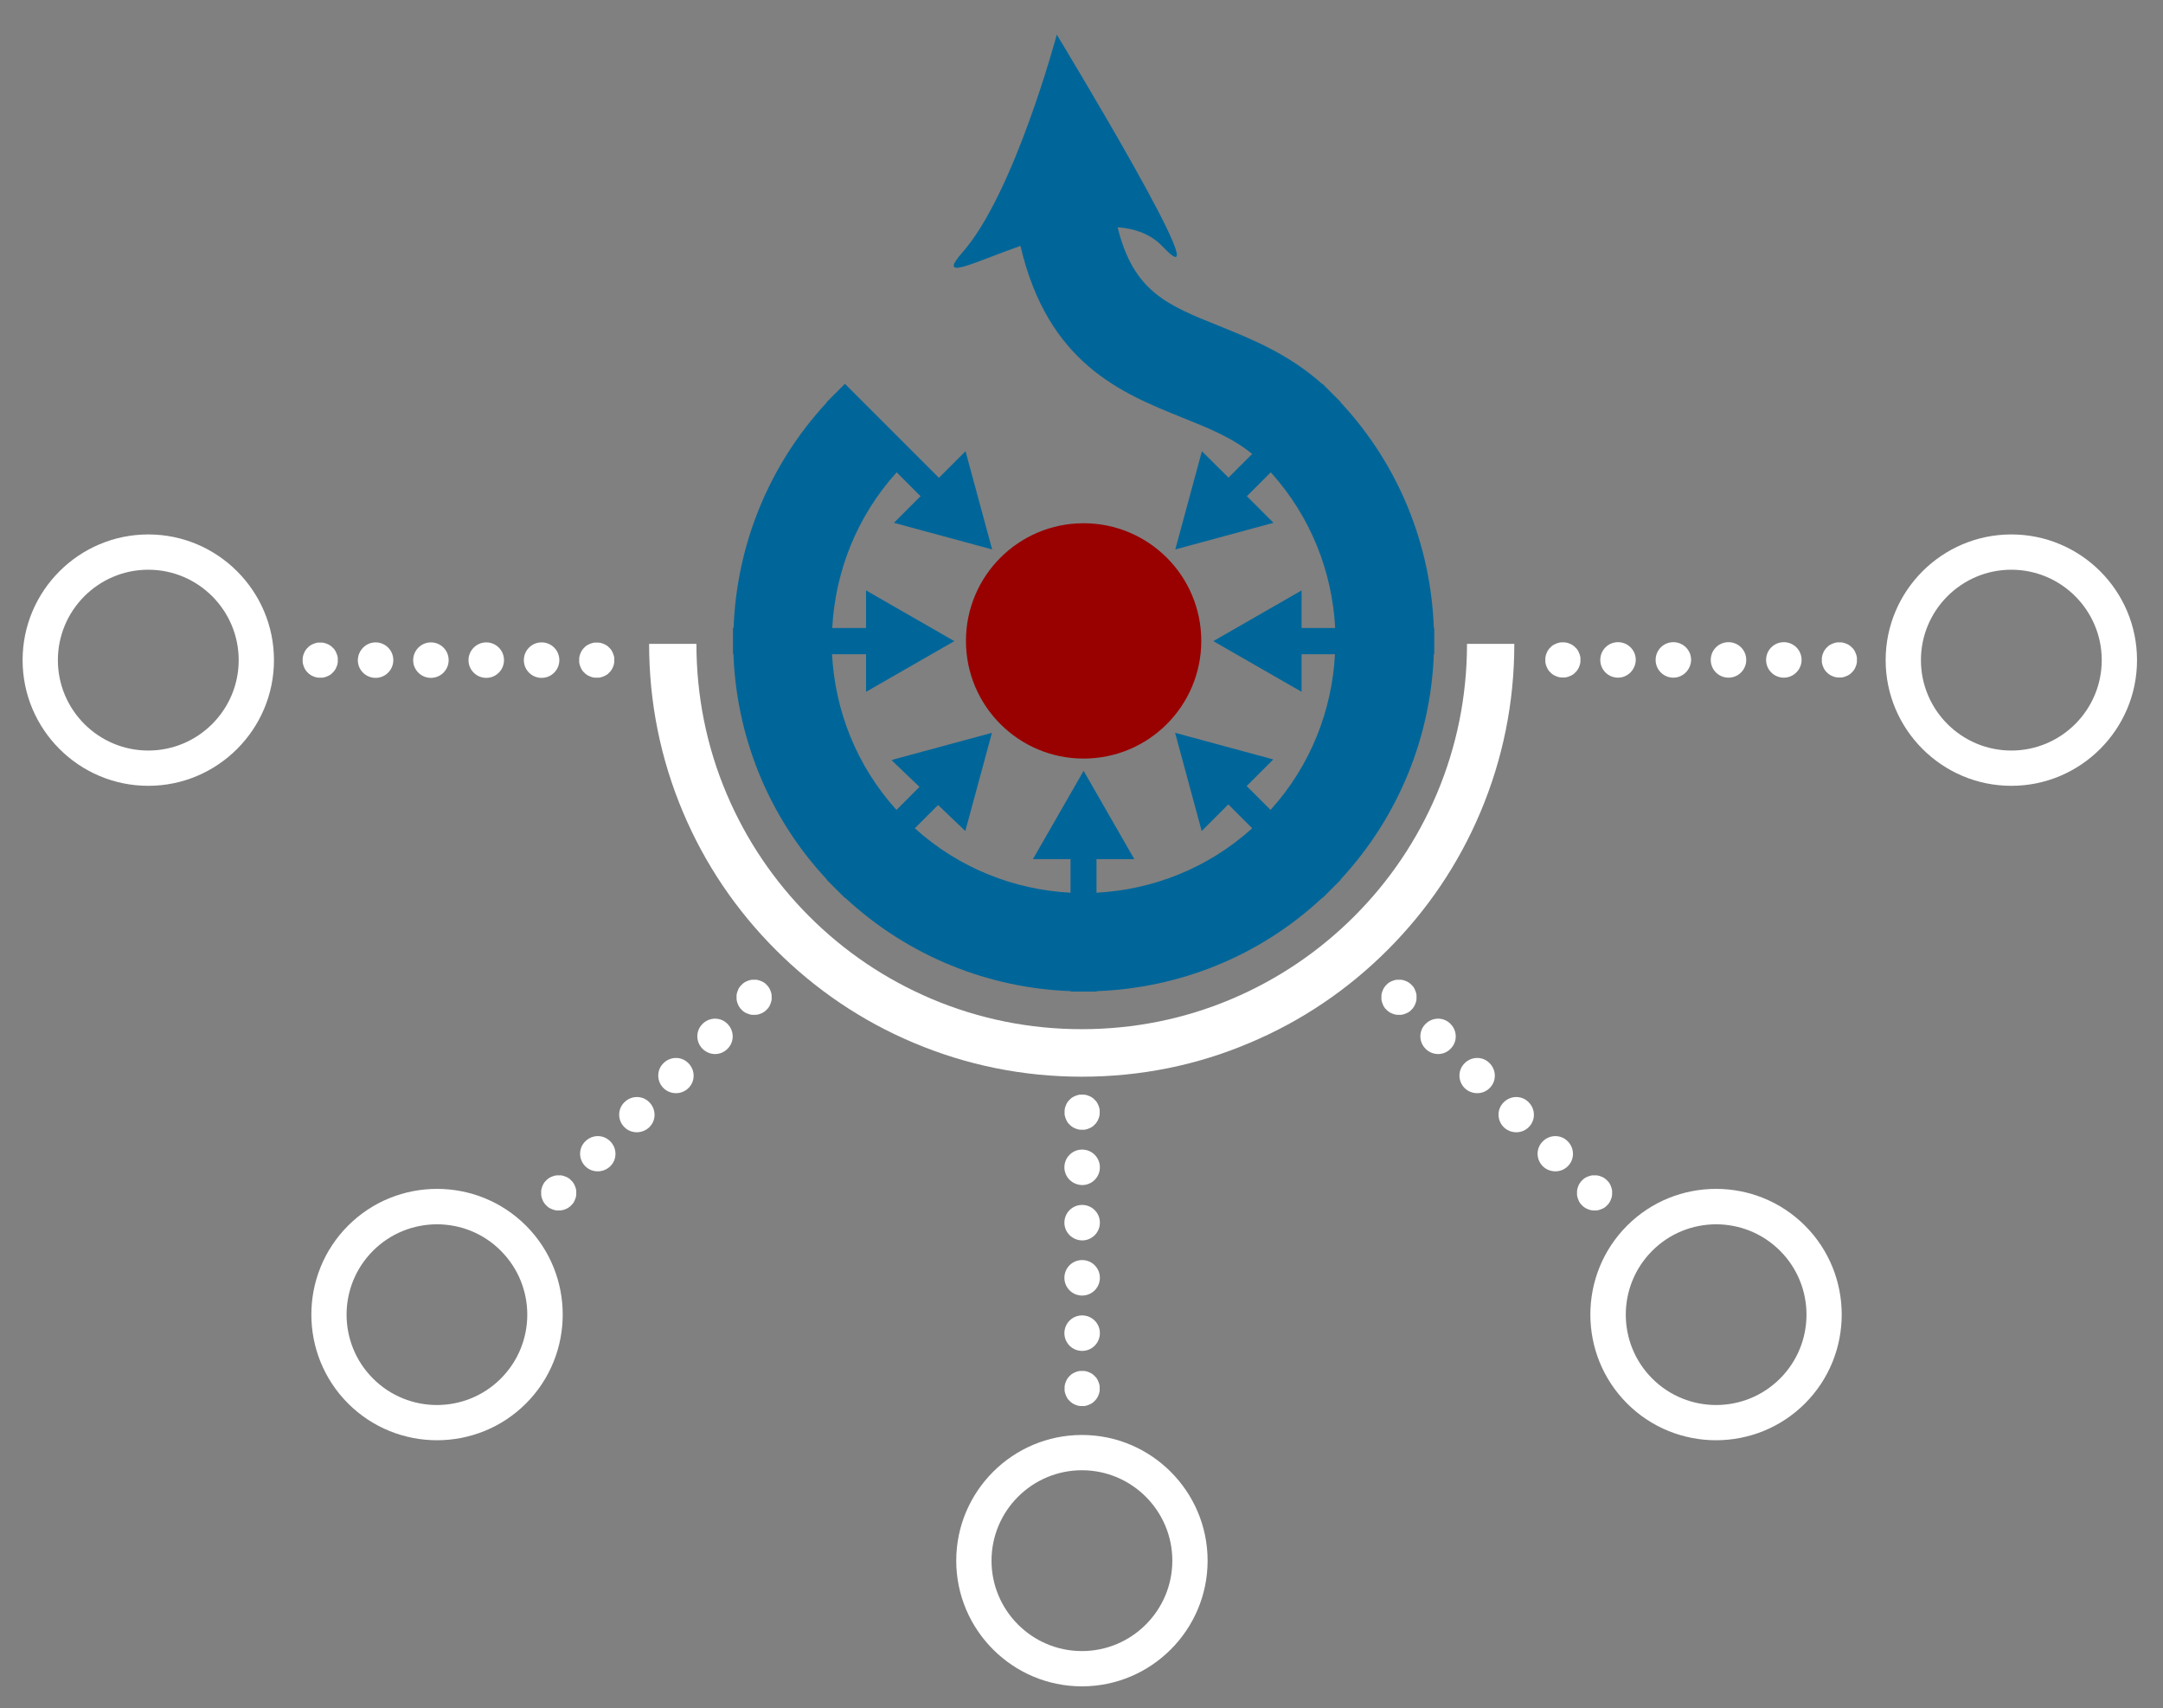 <?xml version="1.0" encoding="utf-8"?>
<!-- Generator: Adobe Illustrator 26.2.1, SVG Export Plug-In . SVG Version: 6.00 Build 0)  -->
<svg version="1.1" id="Calque_1" xmlns="http://www.w3.org/2000/svg" xmlns:xlink="http://www.w3.org/1999/xlink" x="0px" y="0px"
	 viewBox="0 0 1024 808.7" style="enable-background:new 0 0 1024 808.7;" xml:space="preserve">
<rect x="0" y="0" width="1024" height="808.7" fill="#808080" stroke="none"/>
<style type="text/css">
	.st0{fill:#FFFFFF;}
	.st1{fill:#990000;}
	.st2{fill:#006699;}
</style>
<g id="Calque_1_00000049212505041233756030000011087595331246784896_">
	<g>
		<path class="st0" d="M512.2,509.7c-27.7,0-54.5-5.4-79.8-16.1c-24.4-10.3-46.3-25.1-65.1-43.9c-18.8-18.8-33.6-40.7-43.9-65.1
			c-10.7-25.3-16.1-52.1-16.1-79.8h22.4c0,24.6,4.8,48.6,14.3,71c9.2,21.7,22.4,41.3,39.1,58c16.8,16.8,36.3,29.9,58,39.1
			c22.5,9.5,46.4,14.3,71,14.3s48.6-4.8,71-14.3c21.7-9.2,41.3-22.4,58-39.1c16.8-16.8,29.9-36.3,39.1-58
			c9.5-22.5,14.3-46.4,14.3-71h22.4c0,27.7-5.4,54.5-16.1,79.8c-10.3,24.4-25.1,46.3-43.9,65.1s-40.7,33.6-65.1,43.9
			C566.7,504.3,539.9,509.7,512.2,509.7z"/>
	</g>
	<g>
		<g>
			<g>
				<path class="st0" d="M512.2,798.3c-32.8,0-59.5-26.7-59.5-59.5s26.7-59.5,59.5-59.5s59.5,26.7,59.5,59.5
					C571.7,771.6,545,798.3,512.2,798.3z M512.2,696c-23.6,0-42.8,19.2-42.8,42.8s19.2,42.8,42.8,42.8s42.8-19.2,42.8-42.8
					S535.8,696,512.2,696z"/>
			</g>
		</g>
		<g>
			<g>
				<g>
					<path class="st0" d="M512.3,665.6c-0.1,0-0.3,0-0.4,0s-0.3,0-0.4,0c-0.3,0-0.5-0.1-0.8-0.1c-0.3-0.1-0.5-0.1-0.8-0.2
						c-0.3-0.1-0.5-0.2-0.8-0.3s-0.5-0.2-0.7-0.3s-0.5-0.3-0.7-0.4c-0.2-0.2-0.4-0.3-0.7-0.5c-0.1-0.1-0.2-0.2-0.3-0.3
						c-0.1-0.1-0.2-0.2-0.3-0.3c-0.1-0.1-0.2-0.2-0.3-0.3c-0.1-0.1-0.2-0.2-0.3-0.3c-0.2-0.2-0.3-0.4-0.5-0.7
						c-0.1-0.2-0.3-0.5-0.4-0.7s-0.2-0.5-0.3-0.7c-0.1-0.2-0.2-0.5-0.3-0.8c-0.1-0.3-0.1-0.5-0.2-0.8s-0.1-0.5-0.1-0.8
						c0-0.1,0-0.3,0-0.4c0-0.1,0-0.3,0-0.4c0-0.1,0-0.3,0-0.4c0-0.1,0-0.3,0-0.4c0-0.3,0.1-0.5,0.1-0.8c0.1-0.3,0.1-0.5,0.2-0.8
						s0.2-0.5,0.3-0.8c0.1-0.3,0.2-0.5,0.3-0.7c0.1-0.2,0.3-0.5,0.4-0.7c0.2-0.2,0.3-0.4,0.5-0.7c0.1-0.1,0.2-0.2,0.3-0.3
						c0.1-0.1,0.2-0.2,0.3-0.3c0.1-0.1,0.2-0.2,0.3-0.3c0.1-0.1,0.2-0.2,0.3-0.3c0.2-0.2,0.4-0.3,0.7-0.5c0.2-0.1,0.5-0.3,0.7-0.4
						c0.2-0.1,0.5-0.2,0.7-0.3s0.5-0.2,0.8-0.3s0.5-0.1,0.8-0.2c0.3-0.1,0.5-0.1,0.8-0.1c0.1,0,0.3,0,0.4,0c0.3,0,0.6,0,0.8,0
						c0.1,0,0.3,0,0.4,0c0.3,0,0.5,0.1,0.8,0.1c0.3,0.1,0.5,0.1,0.8,0.2c0.3,0.1,0.5,0.2,0.8,0.3s0.5,0.2,0.7,0.3s0.5,0.3,0.7,0.4
						c0.2,0.2,0.4,0.3,0.7,0.5c0.1,0.1,0.2,0.2,0.3,0.3s0.2,0.2,0.3,0.3s0.2,0.2,0.3,0.3s0.2,0.2,0.3,0.3c0.2,0.2,0.3,0.4,0.5,0.7
						c0.1,0.2,0.3,0.5,0.4,0.7c0.1,0.2,0.2,0.5,0.3,0.7s0.2,0.5,0.3,0.8s0.1,0.5,0.2,0.8c0.1,0.3,0.1,0.5,0.1,0.8c0,0.1,0,0.3,0,0.4
						c0,0.1,0,0.3,0,0.4c0,0.1,0,0.3,0,0.4c0,0.1,0,0.3,0,0.4c0,0.3-0.1,0.5-0.1,0.8c-0.1,0.3-0.1,0.5-0.2,0.8
						c-0.1,0.3-0.2,0.5-0.3,0.8s-0.2,0.5-0.3,0.7s-0.3,0.5-0.4,0.7c-0.2,0.2-0.3,0.4-0.5,0.7c-0.1,0.1-0.2,0.2-0.3,0.3
						s-0.2,0.2-0.3,0.3s-0.2,0.2-0.3,0.3s-0.2,0.2-0.3,0.3c-0.2,0.2-0.4,0.3-0.7,0.5c-0.2,0.1-0.5,0.3-0.7,0.4
						c-0.2,0.1-0.5,0.2-0.7,0.3s-0.5,0.2-0.8,0.3s-0.5,0.1-0.8,0.2c-0.3,0.1-0.5,0.1-0.8,0.1c-0.1,0-0.3,0-0.4,0
						C512.5,665.6,512.4,665.6,512.3,665.6z"/>
				</g>
			</g>
			<g>
				<g>
					<path class="st0" d="M503.9,631.1c0-4.6,3.7-8.4,8.4-8.4l0,0c4.6,0,8.4,3.7,8.4,8.4l0,0c0,4.6-3.7,8.4-8.4,8.4l0,0
						C507.6,639.5,503.9,635.7,503.9,631.1z M503.9,604.9c0-4.6,3.7-8.4,8.4-8.4l0,0c4.6,0,8.4,3.7,8.4,8.4l0,0
						c0,4.6-3.7,8.4-8.4,8.4l0,0C507.6,613.3,503.9,609.5,503.9,604.9z M503.9,578.8c0-4.6,3.7-8.4,8.4-8.4l0,0
						c4.6,0,8.4,3.7,8.4,8.4l0,0c0,4.6-3.7,8.4-8.4,8.4l0,0C507.6,587.1,503.9,583.4,503.9,578.8z M503.9,552.6
						c0-4.6,3.7-8.4,8.4-8.4l0,0c4.6,0,8.4,3.7,8.4,8.4l0,0c0,4.6-3.7,8.4-8.4,8.4l0,0C507.6,560.9,503.9,557.2,503.9,552.6z"/>
				</g>
			</g>
			<g>
				<g>
					<path class="st0" d="M512.3,534.8c-0.1,0-0.3,0-0.4,0s-0.3,0-0.4,0c-0.3,0-0.5-0.1-0.8-0.1c-0.3-0.1-0.5-0.1-0.8-0.2
						c-0.3-0.1-0.5-0.2-0.8-0.3s-0.5-0.2-0.7-0.3s-0.5-0.3-0.7-0.4c-0.2-0.2-0.4-0.3-0.7-0.5c-0.1-0.1-0.2-0.2-0.3-0.3
						c-0.1-0.1-0.2-0.2-0.3-0.3c-0.1-0.1-0.2-0.2-0.3-0.3c-0.1-0.1-0.2-0.2-0.3-0.3c-0.2-0.2-0.3-0.4-0.5-0.7
						c-0.1-0.2-0.3-0.5-0.4-0.7s-0.2-0.5-0.3-0.7c-0.1-0.2-0.2-0.5-0.3-0.8c-0.1-0.3-0.1-0.5-0.2-0.8s-0.1-0.5-0.1-0.8
						c0-0.1,0-0.3,0-0.4c0-0.1,0-0.3,0-0.4c0-0.1,0-0.3,0-0.4c0-0.1,0-0.3,0-0.4c0-0.3,0.1-0.5,0.1-0.8c0.1-0.3,0.1-0.5,0.2-0.8
						s0.2-0.5,0.3-0.8c0.1-0.2,0.2-0.5,0.3-0.7c0.1-0.2,0.3-0.5,0.4-0.7c0.2-0.2,0.3-0.5,0.5-0.7c0.1-0.1,0.2-0.2,0.3-0.3
						c0.1-0.1,0.2-0.2,0.3-0.3c0.1-0.1,0.2-0.2,0.3-0.3c0.1-0.1,0.2-0.2,0.3-0.3c0.2-0.2,0.4-0.3,0.7-0.5c0.2-0.1,0.5-0.3,0.7-0.4
						c0.2-0.1,0.5-0.2,0.7-0.3s0.5-0.2,0.8-0.3s0.5-0.1,0.8-0.2c0.3-0.1,0.5-0.1,0.8-0.1c0.1,0,0.3,0,0.4,0c0.3,0,0.6,0,0.8,0
						c0.1,0,0.3,0,0.4,0c0.3,0,0.5,0.1,0.8,0.1c0.3,0.1,0.5,0.1,0.8,0.2c0.3,0.1,0.5,0.2,0.8,0.3c0.3,0.1,0.5,0.2,0.7,0.3
						c0.2,0.1,0.5,0.3,0.7,0.4c0.2,0.2,0.4,0.3,0.7,0.5c0.1,0.1,0.2,0.2,0.3,0.3s0.2,0.2,0.3,0.3s0.2,0.2,0.3,0.3s0.2,0.2,0.3,0.3
						c0.2,0.2,0.3,0.4,0.5,0.7c0.1,0.2,0.3,0.5,0.4,0.7c0.1,0.2,0.2,0.5,0.3,0.7c0.1,0.3,0.2,0.5,0.3,0.8s0.1,0.5,0.2,0.8
						c0.1,0.3,0.1,0.5,0.1,0.8c0,0.1,0,0.3,0,0.4c0,0.1,0,0.3,0,0.4c0,0.1,0,0.3,0,0.4c0,0.1,0,0.3,0,0.4c0,0.3-0.1,0.5-0.1,0.8
						c-0.1,0.3-0.1,0.5-0.2,0.8c-0.1,0.3-0.2,0.5-0.3,0.8s-0.2,0.5-0.3,0.7s-0.3,0.5-0.4,0.7c-0.2,0.2-0.3,0.4-0.5,0.7
						c-0.1,0.1-0.2,0.2-0.3,0.3s-0.2,0.2-0.3,0.3s-0.2,0.2-0.3,0.3s-0.2,0.2-0.3,0.3c-0.2,0.2-0.4,0.3-0.7,0.5
						c-0.2,0.1-0.5,0.3-0.7,0.4c-0.2,0.1-0.5,0.2-0.7,0.3c-0.2,0.1-0.5,0.2-0.8,0.3c-0.3,0.1-0.5,0.1-0.8,0.2
						c-0.3,0.1-0.5,0.1-0.8,0.1c-0.1,0-0.3,0-0.4,0C512.5,534.8,512.4,534.8,512.3,534.8z"/>
				</g>
			</g>
		</g>
	</g>
	<g>
		<g>
			<g>
				<path class="st0" d="M1011.7,312.5c0,32.8-26.7,59.5-59.5,59.5s-59.5-26.7-59.5-59.5s26.7-59.5,59.5-59.5
					S1011.7,279.6,1011.7,312.5z M909.4,312.5c0,23.6,19.2,42.8,42.8,42.8s42.8-19.2,42.8-42.8s-19.2-42.8-42.8-42.8
					C928.6,269.7,909.4,288.9,909.4,312.5z"/>
			</g>
		</g>
		<g>
			<g>
				<g>
					<path class="st0" d="M879.1,312.4c0,0.1,0,0.3,0,0.4s0,0.3,0,0.4c0,0.3-0.1,0.5-0.1,0.8c-0.1,0.3-0.1,0.5-0.2,0.8
						c-0.1,0.3-0.2,0.5-0.3,0.8c-0.1,0.3-0.2,0.5-0.3,0.7c-0.1,0.2-0.3,0.5-0.4,0.7c-0.2,0.2-0.3,0.4-0.5,0.7
						c-0.1,0.1-0.2,0.2-0.3,0.3s-0.2,0.2-0.3,0.3s-0.2,0.2-0.3,0.3s-0.2,0.2-0.3,0.3c-0.2,0.2-0.4,0.3-0.7,0.5
						c-0.2,0.1-0.5,0.3-0.7,0.4s-0.5,0.2-0.7,0.3s-0.5,0.2-0.8,0.3s-0.5,0.1-0.8,0.2c-0.3,0.1-0.5,0.1-0.8,0.1c-0.1,0-0.3,0-0.4,0
						c-0.1,0-0.3,0-0.4,0c-0.1,0-0.3,0-0.4,0c-0.1,0-0.3,0-0.4,0c-0.3,0-0.5-0.1-0.8-0.1c-0.3-0.1-0.5-0.1-0.8-0.2
						c-0.3-0.1-0.5-0.2-0.8-0.3s-0.5-0.2-0.7-0.3s-0.5-0.3-0.7-0.4c-0.2-0.2-0.4-0.3-0.7-0.5c-0.1-0.1-0.2-0.2-0.3-0.3
						s-0.2-0.2-0.3-0.3s-0.2-0.2-0.3-0.3s-0.2-0.2-0.3-0.3c-0.2-0.2-0.3-0.4-0.5-0.7c-0.1-0.2-0.3-0.5-0.4-0.7
						c-0.1-0.2-0.2-0.5-0.3-0.7c-0.1-0.2-0.2-0.5-0.3-0.8c-0.1-0.3-0.1-0.5-0.2-0.8c-0.1-0.3-0.1-0.5-0.1-0.8c0-0.1,0-0.3,0-0.4
						c0-0.3,0-0.6,0-0.8c0-0.1,0-0.3,0-0.4c0-0.3,0.1-0.5,0.1-0.8c0.1-0.3,0.1-0.5,0.2-0.8c0.1-0.3,0.2-0.5,0.3-0.8
						c0.1-0.3,0.2-0.5,0.3-0.7c0.1-0.2,0.3-0.5,0.4-0.7c0.2-0.2,0.3-0.4,0.5-0.7c0.1-0.1,0.2-0.2,0.3-0.3s0.2-0.2,0.3-0.3
						s0.2-0.2,0.3-0.3s0.2-0.2,0.3-0.3c0.2-0.2,0.4-0.3,0.7-0.5c0.2-0.1,0.5-0.3,0.7-0.4s0.5-0.2,0.7-0.3s0.5-0.2,0.8-0.3
						s0.5-0.1,0.8-0.2c0.3-0.1,0.5-0.1,0.8-0.1c0.1,0,0.3,0,0.4,0c0.1,0,0.3,0,0.4,0c0.1,0,0.3,0,0.4,0c0.1,0,0.3,0,0.4,0
						c0.3,0,0.5,0.1,0.8,0.1c0.3,0.1,0.5,0.1,0.8,0.2c0.3,0.1,0.5,0.2,0.8,0.3s0.5,0.2,0.7,0.3s0.5,0.3,0.7,0.4
						c0.2,0.2,0.4,0.3,0.7,0.5c0.1,0.1,0.2,0.2,0.3,0.3s0.2,0.2,0.3,0.3s0.2,0.2,0.3,0.3s0.2,0.2,0.3,0.3c0.2,0.2,0.3,0.4,0.5,0.7
						c0.1,0.2,0.3,0.5,0.4,0.7c0.1,0.2,0.2,0.5,0.3,0.7c0.1,0.2,0.2,0.5,0.3,0.8c0.1,0.3,0.1,0.5,0.2,0.8c0.1,0.3,0.1,0.5,0.1,0.8
						c0,0.1,0,0.3,0,0.4C879,312.1,879.1,312.3,879.1,312.4z"/>
				</g>
			</g>
			<g>
				<g>
					<path class="st0" d="M844.5,320.8c-4.6,0-8.4-3.7-8.4-8.4l0,0c0-4.6,3.7-8.4,8.4-8.4l0,0c4.6,0,8.4,3.7,8.4,8.4l0,0
						C852.9,317,849.1,320.8,844.5,320.8z M818.3,320.8c-4.6,0-8.4-3.7-8.4-8.4l0,0c0-4.6,3.7-8.4,8.4-8.4l0,0
						c4.6,0,8.4,3.7,8.4,8.4l0,0C826.7,317,823,320.8,818.3,320.8z M792.2,320.8c-4.6,0-8.4-3.7-8.4-8.4l0,0c0-4.6,3.7-8.4,8.4-8.4
						l0,0c4.6,0,8.4,3.7,8.4,8.4l0,0C800.5,317,796.8,320.8,792.2,320.8z M766,320.8c-4.6,0-8.4-3.7-8.4-8.4l0,0
						c0-4.6,3.7-8.4,8.4-8.4l0,0c4.6,0,8.4,3.7,8.4,8.4l0,0C774.3,317,770.6,320.8,766,320.8z"/>
				</g>
			</g>
			<g>
				<g>
					<path class="st0" d="M748.2,312.4c0,0.1,0,0.3,0,0.4s0,0.3,0,0.4c0,0.3-0.1,0.5-0.1,0.8c-0.1,0.3-0.1,0.5-0.2,0.8
						c-0.1,0.3-0.2,0.5-0.3,0.8c-0.1,0.3-0.2,0.5-0.3,0.7c-0.1,0.2-0.3,0.5-0.4,0.7c-0.2,0.2-0.3,0.4-0.5,0.7
						c-0.1,0.1-0.2,0.2-0.3,0.3s-0.2,0.2-0.3,0.3s-0.2,0.2-0.3,0.3s-0.2,0.2-0.3,0.3c-0.2,0.2-0.4,0.3-0.7,0.5
						c-0.2,0.1-0.5,0.3-0.7,0.4s-0.5,0.2-0.7,0.3s-0.5,0.2-0.8,0.3s-0.5,0.1-0.8,0.2c-0.3,0.1-0.5,0.1-0.8,0.1c-0.1,0-0.3,0-0.4,0
						c-0.1,0-0.3,0-0.4,0c-0.1,0-0.3,0-0.4,0c-0.1,0-0.3,0-0.4,0c-0.3,0-0.5-0.1-0.8-0.1c-0.3-0.1-0.5-0.1-0.8-0.2
						c-0.3-0.1-0.5-0.2-0.8-0.3c-0.2-0.1-0.5-0.2-0.7-0.3s-0.5-0.3-0.7-0.4c-0.2-0.2-0.5-0.3-0.7-0.5c-0.1-0.1-0.2-0.2-0.3-0.3
						s-0.2-0.2-0.3-0.3s-0.2-0.2-0.3-0.3s-0.2-0.2-0.3-0.3c-0.2-0.2-0.3-0.4-0.5-0.7c-0.1-0.2-0.3-0.5-0.4-0.7
						c-0.1-0.2-0.2-0.5-0.3-0.7c-0.1-0.2-0.2-0.5-0.3-0.8c-0.1-0.3-0.1-0.5-0.2-0.8c-0.1-0.3-0.1-0.5-0.1-0.8c0-0.1,0-0.3,0-0.4
						c0-0.3,0-0.6,0-0.8c0-0.1,0-0.3,0-0.4c0-0.3,0.1-0.5,0.1-0.8c0.1-0.3,0.1-0.5,0.2-0.8c0.1-0.3,0.2-0.5,0.3-0.8
						c0.1-0.3,0.2-0.5,0.3-0.7c0.1-0.2,0.3-0.5,0.4-0.7c0.2-0.2,0.3-0.4,0.5-0.7c0.1-0.1,0.2-0.2,0.3-0.3s0.2-0.2,0.3-0.3
						s0.2-0.2,0.3-0.3s0.2-0.2,0.3-0.3c0.2-0.2,0.4-0.3,0.7-0.5c0.2-0.1,0.5-0.3,0.7-0.4s0.5-0.2,0.7-0.3c0.3-0.1,0.5-0.2,0.8-0.3
						s0.5-0.1,0.8-0.2c0.3-0.1,0.5-0.1,0.8-0.1c0.1,0,0.3,0,0.4,0c0.1,0,0.3,0,0.4,0c0.1,0,0.3,0,0.4,0c0.1,0,0.3,0,0.4,0
						c0.3,0,0.5,0.1,0.8,0.1c0.3,0.1,0.5,0.1,0.8,0.2c0.3,0.1,0.5,0.2,0.8,0.3s0.5,0.2,0.7,0.3s0.5,0.3,0.7,0.4
						c0.2,0.2,0.4,0.3,0.7,0.5c0.1,0.1,0.2,0.2,0.3,0.3s0.2,0.2,0.3,0.3s0.2,0.2,0.3,0.3s0.2,0.2,0.3,0.3c0.2,0.2,0.3,0.4,0.5,0.7
						c0.1,0.2,0.3,0.5,0.4,0.7c0.1,0.2,0.2,0.5,0.3,0.7c0.1,0.2,0.2,0.5,0.3,0.8c0.1,0.3,0.1,0.5,0.2,0.8c0.1,0.3,0.1,0.5,0.1,0.8
						c0,0.1,0,0.3,0,0.4C748.2,312.1,748.2,312.3,748.2,312.4z"/>
				</g>
			</g>
		</g>
	</g>
	<g>
		<g>
			<g>
				<path class="st0" d="M10.7,312.5c0-32.8,26.7-59.5,59.5-59.5s59.5,26.7,59.5,59.5S103,372,70.2,372S10.7,345.3,10.7,312.5z
					 M113,312.5c0-23.6-19.2-42.8-42.8-42.8s-42.8,19.2-42.8,42.8s19.2,42.8,42.8,42.8S113,336.1,113,312.5z"/>
			</g>
		</g>
		<g>
			<g>
				<g>
					<path class="st0" d="M143.3,312.5c0-0.1,0-0.3,0-0.4c0-0.1,0-0.3,0-0.4c0-0.3,0.1-0.5,0.1-0.8c0.1-0.3,0.1-0.5,0.2-0.8
						c0.1-0.3,0.2-0.5,0.3-0.8c0.1-0.3,0.2-0.5,0.3-0.7c0.1-0.2,0.3-0.5,0.4-0.7c0.2-0.2,0.3-0.4,0.5-0.7c0.1-0.1,0.2-0.2,0.3-0.3
						s0.2-0.2,0.3-0.3s0.2-0.2,0.3-0.3s0.2-0.2,0.3-0.3c0.2-0.2,0.4-0.3,0.7-0.5c0.2-0.1,0.5-0.3,0.7-0.4c0.2-0.1,0.5-0.2,0.7-0.3
						s0.5-0.2,0.8-0.3s0.5-0.1,0.8-0.2s0.5-0.1,0.8-0.1c0.1,0,0.3,0,0.4,0c0.1,0,0.3,0,0.4,0c0.1,0,0.3,0,0.4,0c0.1,0,0.3,0,0.4,0
						c0.3,0,0.5,0.1,0.8,0.1c0.3,0.1,0.5,0.1,0.8,0.2s0.5,0.2,0.8,0.3s0.5,0.2,0.7,0.3s0.5,0.3,0.7,0.4c0.2,0.2,0.4,0.3,0.7,0.5
						c0.1,0.1,0.2,0.2,0.3,0.3s0.2,0.2,0.3,0.3s0.2,0.2,0.3,0.3s0.2,0.2,0.3,0.3c0.2,0.2,0.3,0.4,0.5,0.7c0.1,0.2,0.3,0.5,0.4,0.7
						c0.1,0.2,0.2,0.5,0.3,0.7c0.1,0.2,0.2,0.5,0.3,0.8c0.1,0.3,0.1,0.5,0.2,0.8c0.1,0.3,0.1,0.5,0.1,0.8c0,0.1,0,0.3,0,0.4
						c0,0.3,0,0.6,0,0.8c0,0.1,0,0.3,0,0.4c0,0.3-0.1,0.5-0.1,0.8c-0.1,0.3-0.1,0.5-0.2,0.8c-0.1,0.3-0.2,0.5-0.3,0.8
						c-0.1,0.3-0.2,0.5-0.3,0.7c-0.1,0.2-0.3,0.5-0.4,0.7c-0.2,0.2-0.3,0.4-0.5,0.7c-0.1,0.1-0.2,0.2-0.3,0.3s-0.2,0.2-0.3,0.3
						s-0.2,0.2-0.3,0.3s-0.2,0.2-0.3,0.3c-0.2,0.2-0.4,0.3-0.7,0.5c-0.2,0.1-0.5,0.3-0.7,0.4c-0.2,0.1-0.5,0.2-0.7,0.3
						s-0.5,0.2-0.8,0.3s-0.5,0.1-0.8,0.2s-0.5,0.1-0.8,0.1c-0.1,0-0.3,0-0.4,0c-0.1,0-0.3,0-0.4,0c-0.1,0-0.3,0-0.4,0
						c-0.1,0-0.3,0-0.4,0c-0.3,0-0.5-0.1-0.8-0.1c-0.3-0.1-0.5-0.1-0.8-0.2s-0.5-0.2-0.8-0.3s-0.5-0.2-0.7-0.3s-0.5-0.3-0.7-0.4
						c-0.2-0.2-0.4-0.3-0.7-0.5c-0.1-0.1-0.2-0.2-0.3-0.3s-0.2-0.2-0.3-0.3s-0.2-0.2-0.3-0.3s-0.2-0.2-0.3-0.3
						c-0.2-0.2-0.3-0.4-0.5-0.7c-0.1-0.2-0.3-0.5-0.4-0.7c-0.1-0.2-0.2-0.5-0.3-0.7c-0.1-0.2-0.2-0.5-0.3-0.8
						c-0.1-0.3-0.1-0.5-0.2-0.8c-0.1-0.3-0.1-0.5-0.1-0.8c0-0.1,0-0.3,0-0.4S143.3,312.6,143.3,312.5z"/>
				</g>
			</g>
			<g>
				<g>
					<path class="st0" d="M177.8,304.1c4.6,0,8.4,3.7,8.4,8.4l0,0c0,4.6-3.7,8.4-8.4,8.4l0,0c-4.6,0-8.4-3.7-8.4-8.4l0,0
						C169.5,307.9,173.2,304.1,177.8,304.1z M204,304.1c4.6,0,8.4,3.7,8.4,8.4l0,0c0,4.6-3.7,8.4-8.4,8.4l0,0
						c-4.6,0-8.4-3.7-8.4-8.4l0,0C195.6,307.9,199.4,304.1,204,304.1z M230.2,304.1c4.6,0,8.4,3.7,8.4,8.4l0,0
						c0,4.6-3.7,8.4-8.4,8.4l0,0c-4.6,0-8.4-3.7-8.4-8.4l0,0C221.8,307.9,225.6,304.1,230.2,304.1z M256.4,304.1
						c4.6,0,8.4,3.7,8.4,8.4l0,0c0,4.6-3.7,8.4-8.4,8.4l0,0c-4.6,0-8.4-3.7-8.4-8.4l0,0C248,307.9,251.7,304.1,256.4,304.1z"/>
				</g>
			</g>
			<g>
				<g>
					<path class="st0" d="M274.2,312.5c0-0.1,0-0.3,0-0.4c0-0.1,0-0.3,0-0.4c0-0.3,0.1-0.5,0.1-0.8c0.1-0.3,0.1-0.5,0.2-0.8
						c0.1-0.3,0.2-0.5,0.3-0.8c0.1-0.3,0.2-0.5,0.3-0.7c0.1-0.2,0.3-0.5,0.4-0.7c0.2-0.2,0.3-0.4,0.5-0.7c0.1-0.1,0.2-0.2,0.3-0.3
						c0.1-0.1,0.2-0.2,0.3-0.3c0.1-0.1,0.2-0.2,0.3-0.3c0.1-0.1,0.2-0.2,0.3-0.3c0.2-0.2,0.4-0.3,0.7-0.5c0.2-0.1,0.5-0.3,0.7-0.4
						c0.2-0.1,0.5-0.2,0.7-0.3s0.5-0.2,0.8-0.3s0.5-0.1,0.8-0.2s0.5-0.1,0.8-0.1c0.1,0,0.3,0,0.4,0s0.3,0,0.4,0s0.3,0,0.4,0
						s0.3,0,0.4,0c0.3,0,0.5,0.1,0.8,0.1c0.3,0.1,0.5,0.1,0.8,0.2s0.5,0.2,0.8,0.3c0.2,0.1,0.5,0.2,0.7,0.3s0.5,0.3,0.7,0.4
						c0.2,0.2,0.5,0.3,0.7,0.5c0.1,0.1,0.2,0.2,0.3,0.3c0.1,0.1,0.2,0.2,0.3,0.3c0.1,0.1,0.2,0.2,0.3,0.3c0.1,0.1,0.2,0.2,0.3,0.3
						c0.2,0.2,0.3,0.4,0.5,0.7c0.1,0.2,0.3,0.5,0.4,0.7c0.1,0.2,0.2,0.5,0.3,0.7c0.1,0.2,0.2,0.5,0.3,0.8c0.1,0.3,0.1,0.5,0.2,0.8
						c0.1,0.3,0.1,0.5,0.1,0.8c0,0.1,0,0.3,0,0.4c0,0.3,0,0.6,0,0.8c0,0.1,0,0.3,0,0.4c0,0.3-0.1,0.5-0.1,0.8
						c-0.1,0.3-0.1,0.5-0.2,0.8c-0.1,0.3-0.2,0.5-0.3,0.8c-0.1,0.3-0.2,0.5-0.3,0.7c-0.1,0.2-0.3,0.5-0.4,0.7
						c-0.2,0.2-0.3,0.4-0.5,0.7c-0.1,0.1-0.2,0.2-0.3,0.3c-0.1,0.1-0.2,0.2-0.3,0.3c-0.1,0.1-0.2,0.2-0.3,0.3
						c-0.1,0.1-0.2,0.2-0.3,0.3c-0.2,0.2-0.4,0.3-0.7,0.5c-0.2,0.1-0.5,0.3-0.7,0.4c-0.2,0.1-0.5,0.2-0.7,0.3
						c-0.3,0.1-0.5,0.2-0.8,0.3s-0.5,0.1-0.8,0.2s-0.5,0.1-0.8,0.1c-0.1,0-0.3,0-0.4,0s-0.3,0-0.4,0s-0.3,0-0.4,0s-0.3,0-0.4,0
						c-0.3,0-0.5-0.1-0.8-0.1c-0.3-0.1-0.5-0.1-0.8-0.2s-0.5-0.2-0.8-0.3s-0.5-0.2-0.7-0.3s-0.5-0.3-0.7-0.4
						c-0.2-0.2-0.4-0.3-0.7-0.5c-0.1-0.1-0.2-0.2-0.3-0.3c-0.1-0.1-0.2-0.2-0.3-0.3c-0.1-0.1-0.2-0.2-0.3-0.3
						c-0.1-0.1-0.2-0.2-0.3-0.3c-0.2-0.2-0.3-0.4-0.5-0.7c-0.1-0.2-0.3-0.5-0.4-0.7c-0.1-0.2-0.2-0.5-0.3-0.7
						c-0.1-0.2-0.2-0.5-0.3-0.8c-0.1-0.3-0.1-0.5-0.2-0.8c-0.1-0.3-0.1-0.5-0.1-0.8c0-0.1,0-0.3,0-0.4S274.2,312.6,274.2,312.5z"/>
				</g>
			</g>
		</g>
	</g>
	<g>
		<g>
			<g>
				<path class="st0" d="M854.5,664.4c-23.2,23.2-61,23.2-84.2,0s-23.2-61,0-84.2s61-23.2,84.2,0S877.7,641.2,854.5,664.4z
					 M782.2,592.1c-16.7,16.7-16.7,43.8,0,60.5s43.8,16.7,60.5,0s16.7-43.8,0-60.5S798.9,575.4,782.2,592.1z"/>
			</g>
		</g>
		<g>
			<g>
				<g>
					<path class="st0" d="M760.8,570.6c-0.1,0.1-0.2,0.2-0.3,0.3s-0.2,0.2-0.3,0.3c-0.2,0.2-0.4,0.3-0.7,0.5
						c-0.2,0.2-0.5,0.3-0.7,0.4c-0.2,0.1-0.5,0.2-0.7,0.3c-0.3,0.1-0.5,0.2-0.8,0.3c-0.3,0.1-0.5,0.1-0.8,0.2
						c-0.3,0.1-0.5,0.1-0.8,0.1c-0.1,0-0.3,0-0.4,0c-0.1,0-0.3,0-0.4,0c-0.1,0-0.3,0-0.4,0c-0.1,0-0.3,0-0.4,0
						c-0.3,0-0.5-0.1-0.8-0.1c-0.3-0.1-0.5-0.1-0.8-0.2c-0.3-0.1-0.5-0.2-0.8-0.3s-0.5-0.2-0.7-0.3s-0.5-0.3-0.7-0.4
						c-0.2-0.2-0.4-0.3-0.7-0.5c-0.1-0.1-0.2-0.2-0.3-0.3c-0.1-0.1-0.2-0.2-0.3-0.3c-0.1-0.1-0.2-0.2-0.3-0.3
						c-0.1-0.1-0.2-0.2-0.3-0.3c-0.2-0.2-0.3-0.4-0.5-0.7c-0.2-0.2-0.3-0.5-0.4-0.7c-0.1-0.2-0.2-0.5-0.3-0.7
						c-0.1-0.3-0.2-0.5-0.3-0.8s-0.1-0.5-0.2-0.8c-0.1-0.3-0.1-0.5-0.1-0.8c0-0.1,0-0.3,0-0.4c0-0.1,0-0.3,0-0.4c0-0.1,0-0.3,0-0.4
						c0-0.1,0-0.3,0-0.4c0-0.3,0.1-0.5,0.1-0.8c0.1-0.3,0.1-0.5,0.2-0.8c0.1-0.3,0.2-0.5,0.3-0.8s0.2-0.5,0.3-0.7s0.3-0.5,0.4-0.7
						c0.2-0.2,0.3-0.4,0.5-0.7c0.1-0.1,0.2-0.2,0.3-0.3c0.2-0.2,0.4-0.4,0.6-0.6c0.1-0.1,0.2-0.2,0.3-0.3c0.2-0.2,0.4-0.3,0.7-0.5
						c0.2-0.2,0.5-0.3,0.7-0.4c0.2-0.1,0.5-0.2,0.7-0.3c0.3-0.1,0.5-0.2,0.8-0.3c0.3-0.1,0.5-0.1,0.8-0.2c0.3-0.1,0.5-0.1,0.8-0.1
						c0.1,0,0.3,0,0.4,0c0.1,0,0.3,0,0.4,0c0.1,0,0.3,0,0.4,0c0.1,0,0.3,0,0.4,0c0.3,0,0.5,0.1,0.8,0.1c0.3,0.1,0.5,0.1,0.8,0.2
						c0.3,0.1,0.5,0.2,0.8,0.3s0.5,0.2,0.7,0.3s0.5,0.3,0.7,0.4c0.2,0.2,0.4,0.3,0.7,0.5c0.1,0.1,0.2,0.2,0.3,0.3
						c0.1,0.1,0.2,0.2,0.3,0.3c0.1,0.1,0.2,0.2,0.3,0.3c0.1,0.1,0.2,0.2,0.3,0.3c0.2,0.2,0.3,0.4,0.5,0.7c0.2,0.2,0.3,0.5,0.4,0.7
						c0.1,0.2,0.2,0.5,0.3,0.7c0.1,0.3,0.2,0.5,0.3,0.8s0.1,0.5,0.2,0.8c0.1,0.3,0.1,0.5,0.1,0.8c0,0.1,0,0.3,0,0.4
						c0,0.1,0,0.3,0,0.4c0,0.1,0,0.3,0,0.4c0,0.1,0,0.3,0,0.4c0,0.3-0.1,0.5-0.1,0.8c-0.1,0.3-0.1,0.5-0.2,0.8
						c-0.1,0.3-0.2,0.5-0.3,0.8s-0.2,0.5-0.3,0.7s-0.3,0.5-0.4,0.7c-0.2,0.2-0.3,0.4-0.5,0.7c-0.1,0.1-0.2,0.2-0.3,0.3
						C761,570.4,760.9,570.5,760.8,570.6z"/>
				</g>
			</g>
			<g>
				<g>
					<path class="st0" d="M730.4,552.1c-3.3-3.3-3.3-8.6,0-11.8l0,0c3.3-3.3,8.6-3.3,11.8,0l0,0c3.3,3.3,3.3,8.6,0,11.8l0,0
						C739,555.3,733.7,555.3,730.4,552.1z M711.9,533.6c-3.3-3.3-3.3-8.6,0-11.8l0,0c3.3-3.3,8.6-3.3,11.8,0l0,0
						c3.3,3.3,3.3,8.6,0,11.8l0,0C720.5,536.8,715.2,536.8,711.9,533.6z M693.4,515.1c-3.3-3.3-3.3-8.6,0-11.8l0,0
						c3.3-3.3,8.6-3.3,11.8,0l0,0c3.3,3.3,3.3,8.6,0,11.8l0,0C702,518.3,696.7,518.3,693.4,515.1z M674.9,496.5
						c-3.3-3.3-3.3-8.6,0-11.8l0,0c3.3-3.3,8.6-3.3,11.8,0l0,0c3.3,3.3,3.3,8.6,0,11.8l0,0C683.5,499.8,678.2,499.8,674.9,496.5z"/>
				</g>
			</g>
			<g>
				<g>
					<path class="st0" d="M668.2,478c-0.1,0.1-0.2,0.2-0.3,0.3c-0.1,0.1-0.2,0.2-0.3,0.3c-0.2,0.2-0.4,0.3-0.7,0.5
						c-0.2,0.2-0.5,0.3-0.7,0.4s-0.5,0.2-0.7,0.3c-0.3,0.1-0.5,0.2-0.8,0.3c-0.3,0.1-0.5,0.1-0.8,0.2s-0.5,0.1-0.8,0.1
						c-0.1,0-0.3,0-0.4,0c-0.1,0-0.3,0-0.4,0c-0.1,0-0.3,0-0.4,0c-0.1,0-0.3,0-0.4,0c-0.3,0-0.5-0.1-0.8-0.1
						c-0.3-0.1-0.5-0.1-0.8-0.2s-0.5-0.2-0.8-0.3c-0.2-0.1-0.5-0.2-0.7-0.3c-0.2-0.1-0.5-0.3-0.7-0.4c-0.2-0.2-0.4-0.3-0.7-0.5
						c-0.1-0.1-0.2-0.2-0.3-0.3c-0.1-0.1-0.2-0.2-0.3-0.3c-0.1-0.1-0.2-0.2-0.3-0.3c-0.1-0.1-0.2-0.2-0.3-0.3
						c-0.2-0.2-0.3-0.4-0.5-0.7c-0.2-0.2-0.3-0.5-0.4-0.7c-0.1-0.2-0.2-0.5-0.3-0.7s-0.2-0.5-0.3-0.8s-0.1-0.5-0.2-0.8
						c-0.1-0.3-0.1-0.5-0.1-0.8c0-0.1,0-0.3,0-0.4s0-0.3,0-0.4s0-0.3,0-0.4s0-0.3,0-0.4c0-0.3,0.1-0.5,0.1-0.8
						c0.1-0.3,0.1-0.5,0.2-0.8c0.1-0.3,0.2-0.5,0.3-0.8s0.2-0.5,0.3-0.7s0.3-0.5,0.4-0.7c0.2-0.2,0.3-0.4,0.5-0.7
						c0.1-0.1,0.2-0.2,0.3-0.3c0.2-0.2,0.4-0.4,0.6-0.6c0.1-0.1,0.2-0.2,0.3-0.3c0.2-0.2,0.4-0.3,0.7-0.5c0.2-0.2,0.5-0.3,0.7-0.4
						s0.5-0.2,0.7-0.3c0.3-0.1,0.5-0.2,0.8-0.3c0.3-0.1,0.5-0.1,0.8-0.2s0.5-0.1,0.8-0.1c0.1,0,0.3,0,0.4,0c0.1,0,0.3,0,0.4,0
						c0.1,0,0.3,0,0.4,0c0.1,0,0.3,0,0.4,0c0.3,0,0.5,0.1,0.8,0.1c0.3,0.1,0.5,0.1,0.8,0.2s0.5,0.2,0.8,0.3c0.3,0.1,0.5,0.2,0.7,0.3
						c0.2,0.1,0.5,0.3,0.7,0.4c0.2,0.2,0.4,0.3,0.7,0.5c0.1,0.1,0.2,0.2,0.3,0.3c0.1,0.1,0.2,0.2,0.3,0.3c0.1,0.1,0.2,0.2,0.3,0.3
						c0.1,0.1,0.2,0.2,0.3,0.3c0.2,0.2,0.3,0.4,0.5,0.7c0.2,0.2,0.3,0.5,0.4,0.7c0.1,0.2,0.2,0.5,0.3,0.7c0.1,0.3,0.2,0.5,0.3,0.8
						s0.1,0.5,0.2,0.8c0.1,0.3,0.1,0.5,0.1,0.8c0,0.1,0,0.3,0,0.4s0,0.3,0,0.4s0,0.3,0,0.4s0,0.3,0,0.4c0,0.3-0.1,0.5-0.1,0.8
						c-0.1,0.3-0.1,0.5-0.2,0.8c-0.1,0.3-0.2,0.5-0.3,0.8c-0.1,0.2-0.2,0.5-0.3,0.7s-0.3,0.5-0.4,0.7c-0.2,0.2-0.3,0.4-0.5,0.7
						c-0.1,0.1-0.2,0.2-0.3,0.3C668.4,477.8,668.3,477.9,668.2,478z"/>
				</g>
			</g>
		</g>
	</g>
	<g>
		<g>
			<g>
				<path class="st0" d="M164.8,580.2c23.2-23.2,61-23.2,84.2,0s23.2,61,0,84.2s-61,23.2-84.2,0S141.6,603.4,164.8,580.2z
					 M176.6,592.1c-16.7,16.7-16.7,43.8,0,60.5s43.8,16.7,60.5,0s16.7-43.8,0-60.5C220.5,575.4,193.3,575.4,176.6,592.1z"/>
			</g>
		</g>
		<g>
			<g>
				<g>
					<path class="st0" d="M258.6,570.6c0.1,0.1,0.2,0.2,0.3,0.3c0.1,0.1,0.2,0.2,0.3,0.3c0.2,0.2,0.4,0.3,0.7,0.5
						c0.2,0.2,0.5,0.3,0.7,0.4c0.2,0.1,0.5,0.2,0.7,0.3c0.3,0.1,0.5,0.2,0.8,0.3c0.3,0.1,0.5,0.1,0.8,0.2c0.3,0.1,0.5,0.1,0.8,0.1
						c0.1,0,0.3,0,0.4,0s0.3,0,0.4,0s0.3,0,0.4,0s0.3,0,0.4,0c0.3,0,0.5-0.1,0.8-0.1c0.3-0.1,0.5-0.1,0.8-0.2
						c0.3-0.1,0.5-0.2,0.8-0.3s0.5-0.2,0.7-0.3s0.5-0.3,0.7-0.4c0.2-0.2,0.4-0.3,0.7-0.5c0.1-0.1,0.2-0.2,0.3-0.3
						c0.1-0.1,0.2-0.2,0.3-0.3c0.1-0.1,0.2-0.2,0.3-0.3c0.1-0.1,0.2-0.2,0.3-0.3c0.2-0.2,0.3-0.4,0.5-0.7c0.2-0.2,0.3-0.5,0.4-0.7
						s0.2-0.5,0.3-0.7c0.1-0.3,0.2-0.5,0.3-0.8c0.1-0.3,0.1-0.5,0.2-0.8s0.1-0.5,0.1-0.8c0-0.1,0-0.3,0-0.4c0-0.1,0-0.3,0-0.4
						c0-0.1,0-0.3,0-0.4c0-0.1,0-0.3,0-0.4c0-0.3-0.1-0.5-0.1-0.8c-0.1-0.3-0.1-0.5-0.2-0.8s-0.2-0.5-0.3-0.8
						c-0.1-0.3-0.2-0.5-0.3-0.7c-0.1-0.2-0.3-0.5-0.4-0.7c-0.2-0.2-0.3-0.4-0.5-0.7c-0.1-0.1-0.2-0.2-0.3-0.3
						c-0.2-0.2-0.4-0.4-0.6-0.6c-0.1-0.1-0.2-0.2-0.3-0.3c-0.2-0.2-0.4-0.3-0.7-0.5c-0.2-0.2-0.5-0.3-0.7-0.4
						c-0.2-0.1-0.5-0.2-0.7-0.3c-0.3-0.1-0.5-0.2-0.8-0.3c-0.3-0.1-0.5-0.1-0.8-0.2c-0.3-0.1-0.5-0.1-0.8-0.1c-0.1,0-0.3,0-0.4,0
						s-0.3,0-0.4,0s-0.3,0-0.4,0s-0.3,0-0.4,0c-0.3,0-0.5,0.1-0.8,0.1c-0.3,0.1-0.5,0.1-0.8,0.2c-0.3,0.1-0.5,0.2-0.8,0.3
						s-0.5,0.2-0.7,0.3s-0.5,0.3-0.7,0.4c-0.2,0.2-0.4,0.3-0.7,0.5c-0.1,0.1-0.2,0.2-0.3,0.3c-0.1,0.1-0.2,0.2-0.3,0.3
						c-0.1,0.1-0.2,0.2-0.3,0.3c-0.1,0.1-0.2,0.2-0.3,0.3c-0.2,0.2-0.3,0.4-0.5,0.7c-0.2,0.2-0.3,0.5-0.4,0.7s-0.2,0.5-0.3,0.7
						c-0.1,0.3-0.2,0.5-0.3,0.8c-0.1,0.3-0.1,0.5-0.2,0.8s-0.1,0.5-0.1,0.8c0,0.1,0,0.3,0,0.4c0,0.1,0,0.3,0,0.4c0,0.1,0,0.3,0,0.4
						c0,0.1,0,0.3,0,0.4c0,0.3,0.1,0.5,0.1,0.8c0.1,0.3,0.1,0.5,0.2,0.8s0.2,0.5,0.3,0.8c0.1,0.3,0.2,0.5,0.3,0.7
						c0.1,0.2,0.3,0.5,0.4,0.7c0.2,0.2,0.3,0.4,0.5,0.7c0.1,0.1,0.2,0.2,0.3,0.3C258.4,570.4,258.5,570.5,258.6,570.6z"/>
				</g>
			</g>
			<g>
				<g>
					<path class="st0" d="M277.1,552.1L277.1,552.1c-3.3-3.3-3.3-8.6,0-11.8l0,0c3.3-3.3,8.6-3.3,11.8,0l0,0c3.3,3.3,3.3,8.6,0,11.8
						S280.3,555.3,277.1,552.1z M295.6,533.6L295.6,533.6c-3.3-3.3-3.3-8.6,0-11.8l0,0c3.3-3.3,8.6-3.3,11.8,0l0,0
						c3.3,3.3,3.3,8.6,0,11.8S298.8,536.8,295.6,533.6z M314.1,515.1L314.1,515.1c-3.3-3.3-3.3-8.6,0-11.8l0,0
						c3.3-3.3,8.6-3.3,11.8,0l0,0c3.3,3.3,3.3,8.6,0,11.8S317.4,518.3,314.1,515.1z M332.6,496.5L332.6,496.5
						c-3.3-3.3-3.3-8.6,0-11.8l0,0c3.3-3.3,8.6-3.3,11.8,0l0,0c3.3,3.3,3.3,8.6,0,11.8C341.2,499.8,335.9,499.8,332.6,496.5z"/>
				</g>
			</g>
			<g>
				<g>
					<path class="st0" d="M351.1,478c0.1,0.1,0.2,0.2,0.3,0.3c0.1,0.1,0.2,0.2,0.3,0.3c0.2,0.2,0.4,0.3,0.7,0.5
						c0.2,0.2,0.5,0.3,0.7,0.4s0.5,0.2,0.7,0.3c0.3,0.1,0.5,0.2,0.8,0.3c0.3,0.1,0.5,0.1,0.8,0.2s0.5,0.1,0.8,0.1c0.1,0,0.3,0,0.4,0
						s0.3,0,0.4,0s0.3,0,0.4,0s0.3,0,0.4,0c0.3,0,0.5-0.1,0.8-0.1c0.3-0.1,0.5-0.1,0.8-0.2s0.5-0.2,0.8-0.3c0.2-0.1,0.5-0.2,0.7-0.3
						c0.2-0.1,0.5-0.3,0.7-0.4c0.2-0.2,0.4-0.3,0.7-0.5c0.1-0.1,0.2-0.2,0.3-0.3c0.1-0.1,0.2-0.2,0.3-0.3c0.1-0.1,0.2-0.2,0.3-0.3
						c0.1-0.1,0.2-0.2,0.3-0.3c0.2-0.2,0.3-0.4,0.5-0.7c0.2-0.2,0.3-0.5,0.4-0.7s0.2-0.5,0.3-0.7c0.1-0.2,0.2-0.5,0.3-0.8
						c0.1-0.3,0.1-0.5,0.2-0.8s0.1-0.5,0.1-0.8c0-0.1,0-0.3,0-0.4s0-0.3,0-0.4s0-0.3,0-0.4s0-0.3,0-0.4c0-0.3-0.1-0.5-0.1-0.8
						c-0.1-0.3-0.1-0.5-0.2-0.8s-0.2-0.5-0.3-0.8c-0.1-0.3-0.2-0.5-0.3-0.7c-0.1-0.2-0.3-0.5-0.4-0.7c-0.2-0.2-0.3-0.4-0.5-0.7
						c-0.1-0.1-0.2-0.2-0.3-0.3c-0.2-0.2-0.4-0.4-0.6-0.6c-0.1-0.1-0.2-0.2-0.3-0.3c-0.2-0.2-0.4-0.3-0.7-0.5s-0.5-0.3-0.7-0.4
						s-0.5-0.2-0.7-0.3c-0.3-0.1-0.5-0.2-0.8-0.3c-0.3-0.1-0.5-0.1-0.8-0.2s-0.5-0.1-0.8-0.1c-0.1,0-0.3,0-0.4,0s-0.3,0-0.4,0
						s-0.3,0-0.4,0s-0.3,0-0.4,0c-0.3,0-0.5,0.1-0.8,0.1c-0.3,0.1-0.5,0.1-0.8,0.2s-0.5,0.2-0.8,0.3c-0.3,0.1-0.5,0.2-0.7,0.3
						c-0.2,0.1-0.5,0.3-0.7,0.4c-0.2,0.2-0.4,0.3-0.7,0.5c-0.1,0.1-0.2,0.2-0.3,0.3c-0.1,0.1-0.2,0.2-0.3,0.3
						c-0.1,0.1-0.2,0.2-0.3,0.3c-0.1,0.1-0.2,0.2-0.3,0.3c-0.2,0.2-0.3,0.4-0.5,0.7c-0.2,0.2-0.3,0.5-0.4,0.7s-0.2,0.5-0.3,0.7
						c-0.1,0.3-0.2,0.5-0.3,0.8c-0.1,0.3-0.1,0.5-0.2,0.8s-0.1,0.5-0.1,0.8c0,0.1,0,0.3,0,0.4s0,0.3,0,0.4s0,0.3,0,0.4s0,0.3,0,0.4
						c0,0.3,0.1,0.5,0.1,0.8c0.1,0.3,0.1,0.5,0.2,0.8s0.2,0.5,0.3,0.8c0.1,0.2,0.2,0.5,0.3,0.7c0.1,0.2,0.3,0.5,0.4,0.7
						c0.2,0.2,0.3,0.4,0.5,0.7c0.1,0.1,0.2,0.2,0.3,0.3C350.9,477.8,351,477.9,351.1,478z"/>
				</g>
			</g>
		</g>
	</g>
</g>
<g>
	<circle class="st1" cx="513" cy="303.4" r="55.7"/>
</g>
<path class="st2" d="M679,309.5v-12.3h-0.2c-1.4-38.5-16.1-76.7-44.2-106.8l0.1-0.1l-4.3-4.3c0,0,0,0,0,0c0,0,0,0,0,0l-4.3-4.3
	l-0.1,0.1c-16-14.3-33.5-21.3-49.1-27.6c-24.4-9.8-40.3-16.2-47.8-46.6c8.4,0.6,15.8,3.3,21.3,9.1c30.1,31.8-50.1-100.3-50.1-100.3
	s-20.1,75.2-44.6,103c-12.3,14,4.2,5.2,27.4-3c13,55.7,47.9,69.7,76.4,81.2c12.7,5.1,23.9,9.6,33.3,17.3l-11.2,11.2L569,213.6
	l-12.6,46.5l46.5-12.6l-12.6-12.6l11.3-11.3c19,21,29.1,47.2,30.5,73.7h-15.9v-17.8l-41.8,24l41.8,24v-17.8H632
	c-1.4,26.5-11.5,52.7-30.5,73.7l-11.3-11.3l12.6-12.6l-46.5-12.6l12.6,46.5l12.6-12.6l11.3,11.3c-21,19-47.2,29.1-73.7,30.5v-15.9
	H537l-24-41.8l-24,41.8h17.8v15.9c-26.5-1.4-52.7-11.5-73.7-30.5l11-11l12.9,12.3l12.6-46.5l-46.5,12.6l-1,0.4l13.2,12.6l-10.9,10.9
	c-19-21-29.1-47.2-30.5-73.7H410v17.8l41.8-24l-41.8-24v17.8H394c1.4-26.5,11.5-52.7,30.5-73.7l11.3,11.3l-12.6,12.6l46.5,12.6
	l-12.6-46.5l-12.6,12.6L400,181.7l-4.3,4.3l0,0c0,0,0,0,0,0l-4.3,4.3l0.1,0.1c-28,30.2-42.8,68.3-44.2,106.8H347v12.3h0.2
	c1.4,38.5,16.1,76.7,44.2,106.8l-0.1,0.1l8.7,8.7l0.1-0.1c30.2,28,68.3,42.8,106.8,44.2v0.2h12.3v-0.2
	c38.5-1.4,76.7-16.1,106.8-44.2l0.1,0.1l4.3-4.3c0,0,0,0,0,0s0,0,0,0l4.3-4.3l-0.1-0.1c28-30.2,42.8-68.3,44.2-106.8H679z"/>
<path class="st2" d="M400,181.7"/>
</svg>

